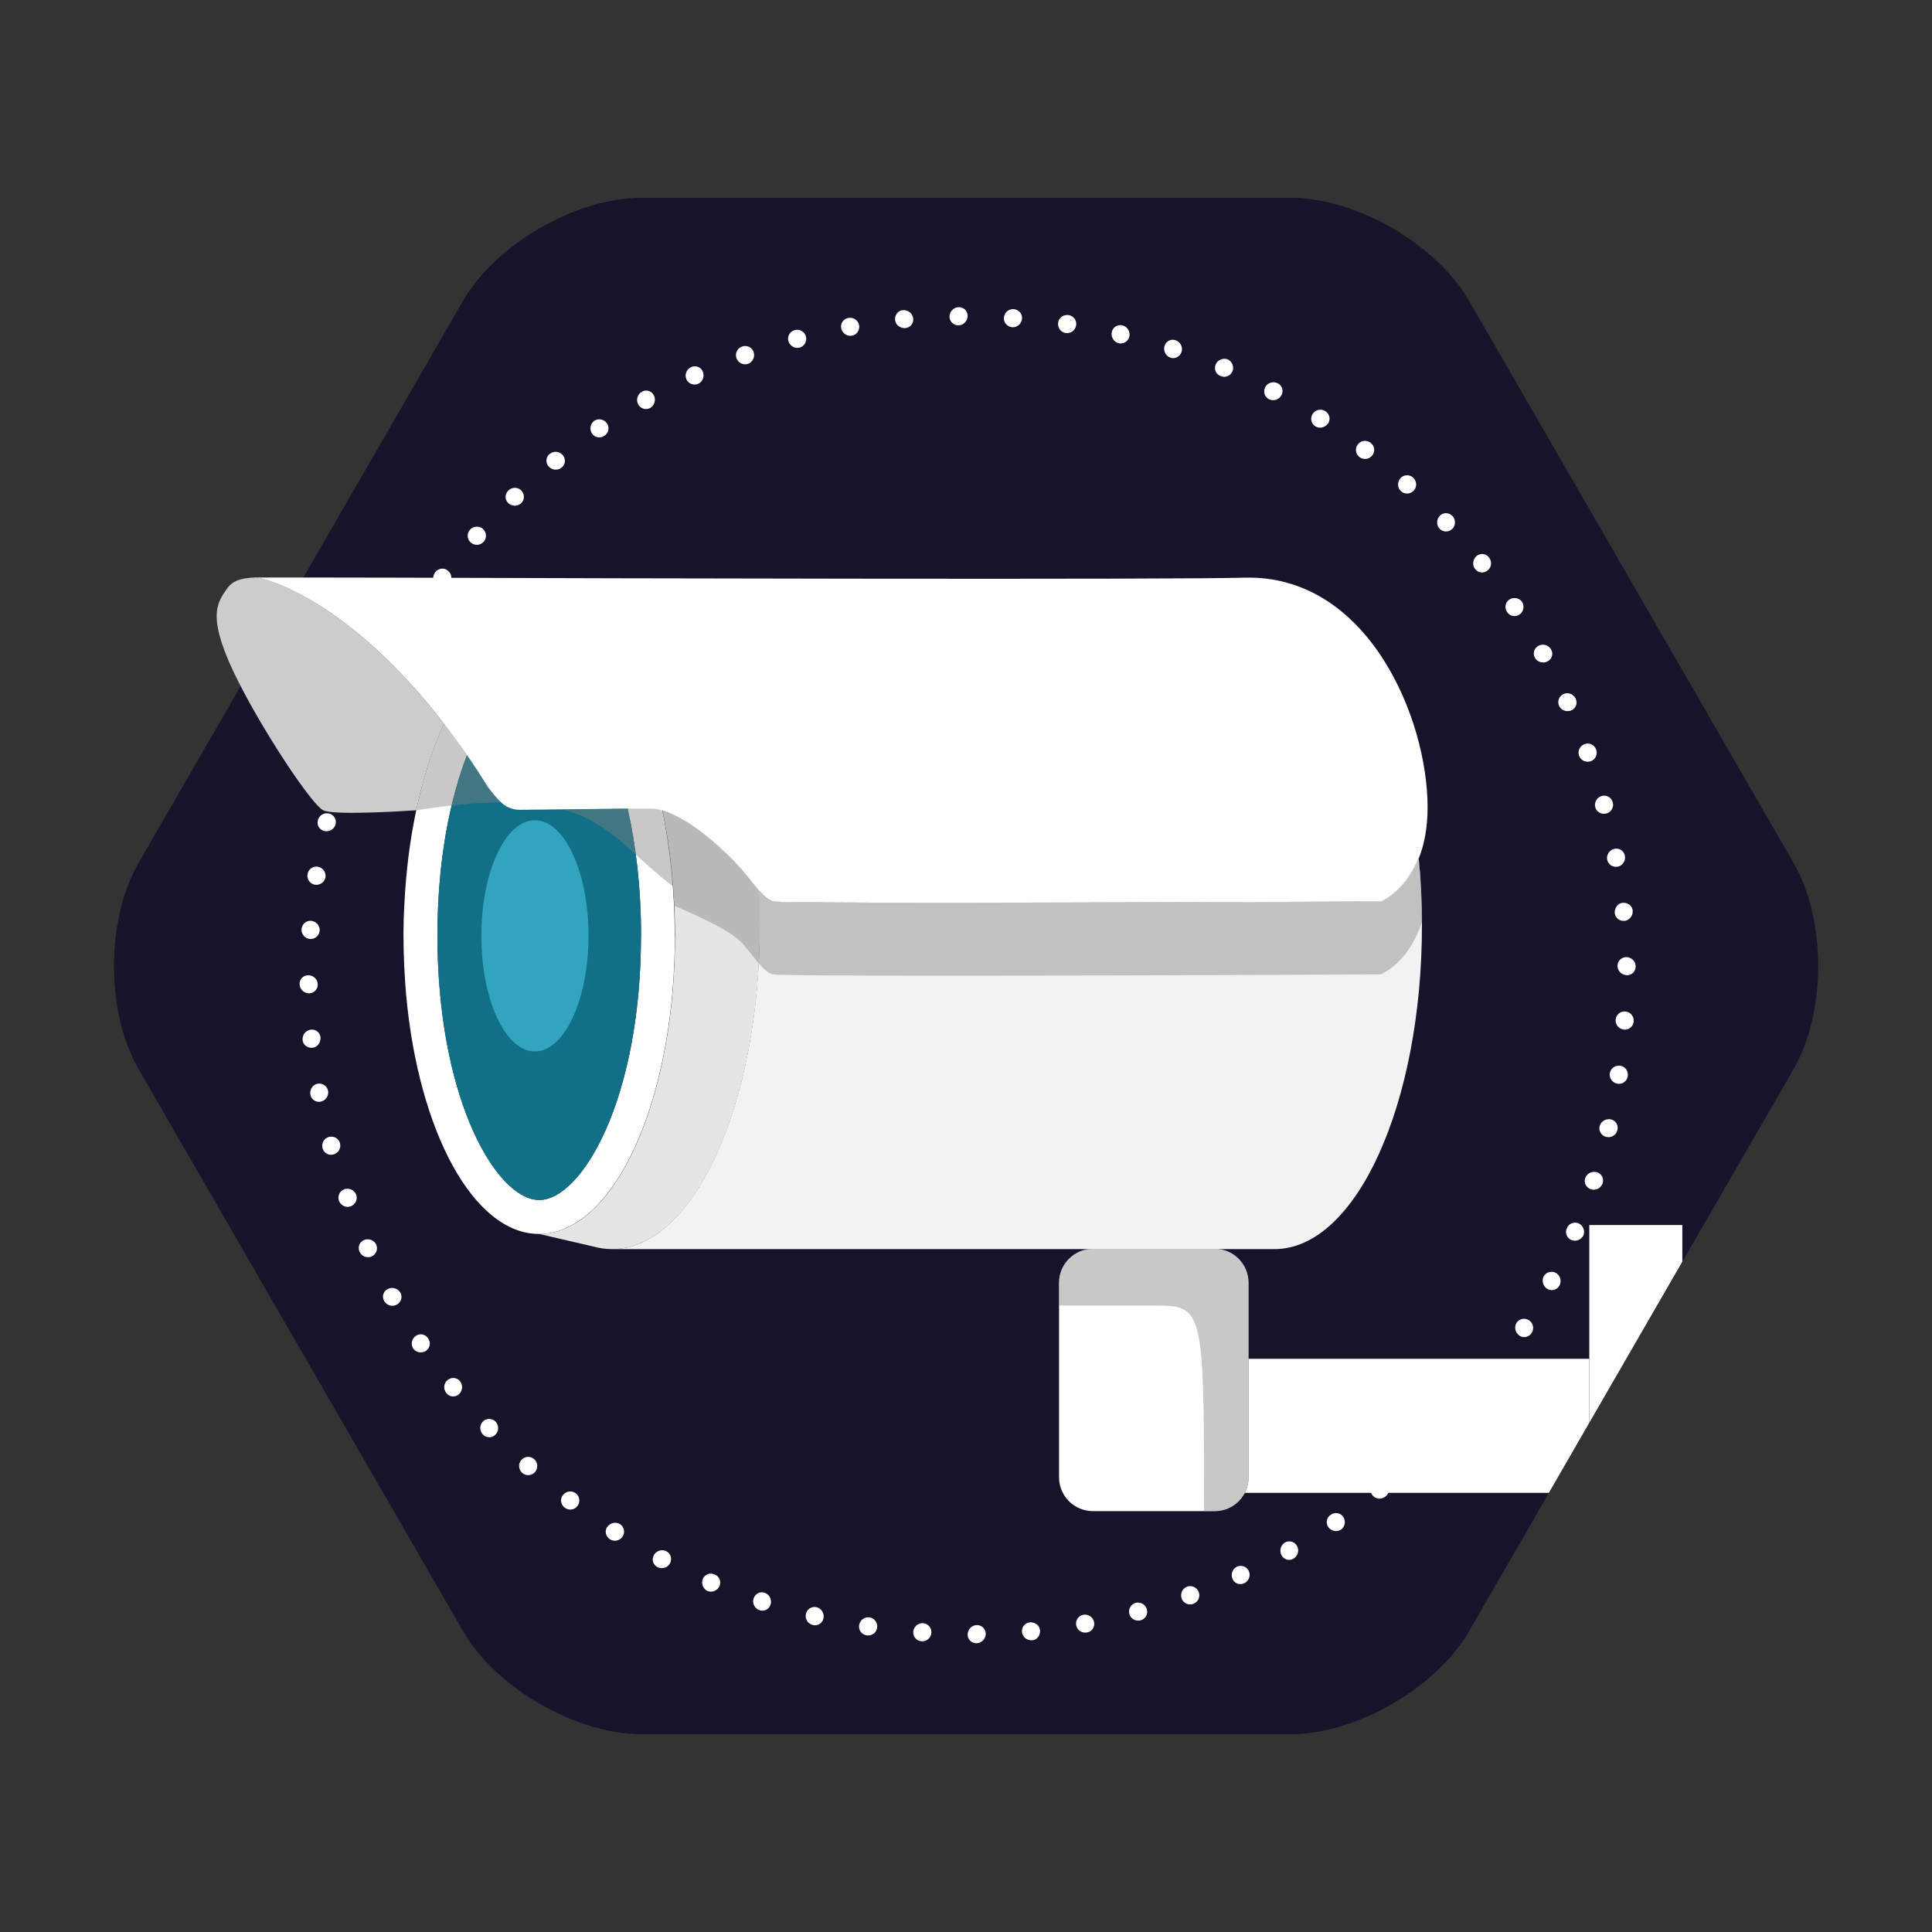 <?xml version="1.0" encoding="UTF-8"?>
<svg xmlns="http://www.w3.org/2000/svg" xmlns:xlink="http://www.w3.org/1999/xlink" viewBox="0 0 130 130">
  <rect x="0" y="0" width="130" height="130" fill="#333333" stroke="none"/>
  <defs>
    <style>
      .cls-1 {
        fill: gray;
        mix-blend-mode: multiply;
        opacity: .43;
      }

      .cls-1, .cls-2, .cls-3, .cls-4, .cls-5, .cls-6, .cls-7, .cls-8, .cls-9, .cls-10, .cls-11 {
        stroke-width: 0px;
      }

      .cls-2 {
        fill: #32a4bf;
      }

      .cls-3 {
        opacity: .38;
      }

      .cls-3, .cls-8 {
        fill: #fff;
      }

      .cls-12 {
        isolation: isolate;
      }

      .cls-4 {
        fill: #e5e5e5;
      }

      .cls-5 {
        fill: none;
      }

      .cls-6 {
        fill: #18122b;
      }

      .cls-13 {
        clip-path: url(#clippath-1);
      }

      .cls-7 {
        fill: #ccc;
      }

      .cls-9 {
        fill: #5d9af4;
      }

      .cls-14 {
        clip-path: url(#clippath);
      }

      .cls-15 {
        opacity: .36;
      }

      .cls-10 {
        fill: #f2f2f2;
      }

      .cls-11 {
        fill: #117086;
      }
    </style>
    <clipPath id="clippath">
      <path class="cls-5" d="m43.16,116.69c-4.4,0-9.8-3.12-12-6.93l-21.84-37.83c-2.2-3.81-2.2-10.05,0-13.86l3.46-20.17,15.06-11.92,3.32-5.75c2.2-3.81,7.6-6.93,12-6.93h43.69c4.4,0,9.8,3.12,12,6.93l21.84,37.83c2.2,3.81,2.2,10.05,0,13.86l-21.84,37.83c-2.2,3.81-7.6,6.93-12,6.93h-43.69Z"></path>
    </clipPath>
    <clipPath id="clippath-1">
      <path class="cls-5" d="m193.16,116.65c-4.4,0-9.8-3.12-12-6.93l-21.84-37.83c-2.2-3.81-2.2-10.05,0-13.86l21.84-37.83c2.2-3.81,7.6-6.93,12-6.93h43.69c4.4,0,9.8,3.12,12,6.93l8.4,14.54,14.1,10.98-4.38,5.87,3.72,6.44c2.2,3.81,2.2,10.05,0,13.86l-21.84,37.83c-2.2,3.81-7.6,6.93-12,6.93h-43.69Z"></path>
    </clipPath>
  </defs>
  <g class="cls-12">
    <g id="Background">
      <g>
        <path class="cls-6" d="m43.16,116.69c-4.4,0-9.8-3.12-12-6.93l-21.84-37.83c-2.2-3.81-2.2-10.05,0-13.86L31.16,20.24c2.2-3.81,7.6-6.93,12-6.93h43.69c4.4,0,9.8,3.12,12,6.93l21.84,37.83c2.2,3.81,2.2,10.05,0,13.86l-21.84,37.83c-2.2,3.81-7.6,6.93-12,6.93h-43.69Z"></path>
        <g>
          <path class="cls-8" d="m109.29,69.28c-.34-.03-.6-.32-.58-.65.02-.33.3-.59.64-.57.34.02.6.31.58.65-.02.34-.31.6-.64.57Z"></path>
          <path class="cls-8" d="m108.83,72.92c-.33-.06-.56-.37-.51-.7.05-.33.36-.56.7-.51.33.04.56.36.51.7-.05.34-.36.57-.7.51Z"></path>
          <path class="cls-8" d="m108.08,76.5c-.33-.08-.53-.41-.44-.73.08-.32.42-.52.75-.45.33.07.53.4.44.73-.08.33-.42.53-.75.45Z"></path>
          <path class="cls-8" d="m107.04,80.02c-.32-.11-.49-.45-.37-.76.11-.31.47-.48.79-.38.32.1.49.44.37.76-.12.32-.47.49-.79.38Z"></path>
          <path class="cls-8" d="m105.73,83.44c-.31-.14-.44-.49-.3-.79.11-.31.46-.46.77-.34.31.12.47.49.35.81-.15.31-.52.45-.83.31Z"></path>
          <path class="cls-8" d="m104.14,86.74c-.3-.16-.42-.54-.28-.83.14-.3.51-.42.81-.27.3.15.42.52.28.83-.15.31-.51.43-.81.27Z"></path>
          <path class="cls-8" d="m102.24,89.87c-.28-.19-.37-.57-.2-.85.17-.28.55-.37.83-.19.29.18.38.56.2.85-.18.29-.55.38-.83.2Z"></path>
          <path class="cls-8" d="m100.09,92.85c-.27-.21-.32-.59-.12-.86.2-.27.58-.32.85-.12.27.2.33.58.12.86-.21.28-.59.33-.85.12Z"></path>
          <path class="cls-8" d="m97.72,95.64c-.25-.23-.27-.61-.04-.86.22-.25.61-.27.87-.04.25.22.27.61.04.86-.23.25-.62.27-.87.04Z"></path>
          <path class="cls-8" d="m95.13,98.23c-.23-.25-.21-.63.03-.85.25-.22.64-.21.87.03.24.24.22.62-.03.85-.25.23-.64.22-.87-.03Z"></path>
          <path class="cls-8" d="m92.34,100.6c-.21-.27-.16-.64.11-.84.27-.2.66-.15.87.11.21.26.17.64-.11.84-.27.21-.67.16-.87-.11Z"></path>
          <path class="cls-8" d="m89.37,102.74c-.18-.28-.1-.65.18-.82.27-.19.64-.13.83.14.19.27.13.67-.15.87-.29.18-.68.09-.86-.19Z"></path>
          <path class="cls-8" d="m86.23,104.65c-.16-.29-.06-.68.22-.85.28-.17.65-.08.82.22.17.29.07.67-.22.85-.29.18-.66.08-.82-.22Z"></path>
          <path class="cls-8" d="m82.93,106.24c-.13-.31,0-.68.3-.82.3-.14.66-.01.8.29.14.3.01.67-.3.82-.31.15-.67.02-.8-.29Z"></path>
          <path class="cls-8" d="m79.51,107.55c-.11-.32.05-.67.37-.79.31-.11.66.05.78.37.12.32-.04.67-.37.79-.32.12-.67-.05-.78-.36Z"></path>
          <path class="cls-8" d="m75.99,108.59c-.08-.33.11-.66.43-.74.32-.08.66.11.75.44.09.32-.1.66-.43.74-.33.08-.67-.11-.75-.44Z"></path>
          <path class="cls-8" d="m72.41,109.34c-.05-.33.17-.64.5-.69.33-.05.65.18.71.51.06.33-.16.64-.5.69-.34.05-.66-.18-.71-.51Z"></path>
          <path class="cls-8" d="m68.77,109.8c-.03-.34.22-.62.55-.64.33,0,.63.2.66.54.04.33-.21.67-.55.67-.34.02-.64-.24-.67-.58Z"></path>
          <path class="cls-8" d="m65.11,109.99c0-.34.27-.63.6-.64.33-.02.61.24.62.58,0,.34-.26.62-.6.64-.34.02-.62-.24-.62-.58Z"></path>
          <path class="cls-8" d="m61.45,109.8c.03-.34.32-.6.65-.58.33.02.59.3.57.64-.02.34-.31.6-.65.58-.34-.02-.6-.31-.57-.64Z"></path>
          <path class="cls-8" d="m57.81,109.34c.06-.33.37-.56.7-.51.33.05.56.36.51.7-.04.33-.36.56-.7.51-.34-.05-.57-.36-.51-.7Z"></path>
          <path class="cls-8" d="m54.23,108.59c.08-.33.41-.53.73-.44.32.08.52.42.45.75-.07.33-.4.53-.73.44-.33-.09-.53-.42-.45-.75Z"></path>
          <path class="cls-8" d="m50.71,107.55c.11-.32.45-.49.76-.37.31.11.48.47.38.79-.1.32-.44.49-.76.37-.32-.12-.49-.47-.38-.79Z"></path>
          <path class="cls-8" d="m47.29,106.24c.14-.31.49-.44.79-.3.31.11.46.46.34.77-.13.31-.49.47-.81.35-.31-.15-.45-.52-.31-.83Z"></path>
          <path class="cls-8" d="m43.99,104.65c.16-.3.54-.42.83-.28.3.14.42.51.27.81-.15.3-.52.42-.83.28-.31-.15-.43-.51-.27-.81Z"></path>
          <path class="cls-8" d="m40.86,102.75c.19-.28.57-.37.85-.2.28.17.37.55.19.83-.18.29-.56.38-.85.2-.29-.18-.38-.55-.2-.83Z"></path>
          <path class="cls-8" d="m37.88,100.6c.21-.27.59-.32.86-.12.27.2.32.58.12.85-.2.27-.58.33-.86.12-.28-.21-.33-.59-.12-.85Z"></path>
          <path class="cls-8" d="m35.09,98.23c.23-.25.61-.27.86-.04.25.22.27.61.04.87-.22.25-.61.27-.86.04-.25-.23-.27-.62-.04-.87Z"></path>
          <path class="cls-8" d="m32.5,95.64c.25-.23.63-.21.86.03.22.25.21.64-.03.87-.24.24-.62.22-.85-.03-.23-.25-.22-.65.03-.87Z"></path>
          <path class="cls-8" d="m30.13,92.85c.27-.21.64-.16.84.11.2.27.15.66-.11.87-.26.21-.64.17-.84-.11-.21-.28-.16-.66.11-.87Z"></path>
          <path class="cls-8" d="m27.99,89.88c.28-.18.65-.1.82.18.19.27.13.64-.14.83-.27.19-.67.13-.87-.15-.18-.29-.09-.68.19-.86Z"></path>
          <path class="cls-8" d="m26.08,86.74c.29-.16.68-.06.85.22.17.28.08.65-.22.82-.29.17-.67.07-.85-.22-.18-.29-.08-.66.22-.82Z"></path>
          <path class="cls-8" d="m24.49,83.44c.31-.13.68,0,.82.3.14.3.01.66-.29.8-.3.14-.67.01-.82-.3-.15-.31-.02-.67.29-.8Z"></path>
          <path class="cls-8" d="m23.18,80.02c.32-.11.67.06.79.37.11.31-.05.66-.37.78-.31.12-.67-.05-.79-.37-.12-.32.05-.67.37-.78Z"></path>
          <path class="cls-8" d="m22.14,76.5c.33-.08.66.11.74.43.08.32-.11.66-.44.75-.32.09-.66-.1-.74-.43-.08-.33.11-.67.44-.75Z"></path>
          <path class="cls-8" d="m21.39,72.92c.33-.05.64.17.69.5.05.33-.18.65-.51.71-.33.06-.64-.16-.69-.5-.05-.34.18-.66.51-.71Z"></path>
          <path class="cls-8" d="m20.93,69.28c.34-.03.62.22.64.55,0,.33-.2.63-.54.67-.33.04-.67-.2-.67-.55-.02-.34.24-.64.58-.67Z"></path>
          <path class="cls-8" d="m20.74,65.62c.34,0,.63.27.64.6.02.33-.24.61-.58.62-.34,0-.62-.26-.64-.6-.02-.34.24-.62.58-.62Z"></path>
          <path class="cls-8" d="m20.93,61.96c.34.03.6.32.58.65-.02.33-.3.59-.64.57-.34-.02-.6-.31-.58-.65.02-.34.31-.6.64-.57Z"></path>
          <path class="cls-8" d="m21.39,58.32c.33.06.56.37.51.7s-.36.56-.7.51c-.33-.04-.56-.36-.51-.7.05-.34.36-.57.7-.51Z"></path>
          <path class="cls-8" d="m22.14,54.74c.33.08.53.41.44.73-.08.32-.42.52-.75.45-.33-.07-.53-.4-.44-.73.08-.33.42-.53.75-.45Z"></path>
          <path class="cls-8" d="m23.18,51.23c.32.11.49.45.37.76-.11.31-.47.48-.79.38-.32-.1-.49-.44-.37-.76.12-.32.47-.49.79-.38Z"></path>
          <path class="cls-8" d="m24.49,47.81c.31.14.44.49.3.79-.11.31-.46.46-.77.34-.31-.13-.47-.49-.35-.81.15-.31.52-.45.83-.31Z"></path>
          <path class="cls-8" d="m26.08,44.5c.3.16.42.54.28.83-.14.3-.5.42-.81.27-.3-.15-.42-.52-.28-.83.15-.31.51-.43.81-.27Z"></path>
          <path class="cls-8" d="m27.98,41.37c.28.19.37.57.2.85-.17.28-.55.37-.83.19-.29-.18-.38-.56-.2-.85.18-.29.55-.38.83-.2Z"></path>
          <path class="cls-8" d="m30.13,38.39c.27.21.32.59.12.86-.2.27-.58.32-.85.12-.27-.2-.33-.58-.12-.86.21-.28.59-.33.85-.12Z"></path>
          <path class="cls-8" d="m32.5,35.6c.25.23.27.61.04.86s-.61.27-.87.04c-.25-.22-.27-.61-.04-.86.23-.25.62-.27.87-.05Z"></path>
          <path class="cls-8" d="m35.09,33.02c.23.25.21.63-.03.85-.25.22-.64.21-.87-.03-.24-.24-.22-.62.03-.85.25-.23.65-.22.87.03Z"></path>
          <path class="cls-8" d="m37.88,30.64c.21.27.16.64-.11.84-.27.2-.66.15-.87-.11-.21-.26-.17-.64.11-.84.28-.21.66-.16.87.11Z"></path>
          <path class="cls-8" d="m40.85,28.5c.18.28.1.65-.18.82-.27.19-.64.13-.83-.14-.19-.28-.13-.67.15-.87.29-.18.68-.09.86.19Z"></path>
          <path class="cls-8" d="m43.99,26.59c.16.29.06.68-.22.85-.28.17-.65.08-.82-.22-.17-.29-.07-.67.22-.85.29-.18.66-.08.82.22Z"></path>
          <path class="cls-8" d="m47.29,25c.13.31,0,.68-.3.82-.3.14-.66.01-.8-.29-.14-.3-.01-.67.3-.82.31-.15.67-.02.8.29Z"></path>
          <path class="cls-8" d="m50.71,23.69c.11.32-.06.67-.37.79-.31.11-.66-.05-.78-.37-.12-.32.04-.67.37-.79.32-.12.67.05.78.36Z"></path>
          <path class="cls-8" d="m54.23,22.65c.08.33-.11.66-.43.74-.32.08-.66-.11-.75-.44-.09-.32.1-.66.43-.74.33-.09.67.11.75.44Z"></path>
          <path class="cls-8" d="m57.81,21.9c.05.33-.17.64-.5.69-.33.05-.65-.18-.71-.51-.06-.33.16-.64.5-.69.34-.05.66.18.71.51Z"></path>
          <path class="cls-8" d="m61.45,21.44c.03.34-.22.62-.55.64-.33,0-.63-.2-.67-.54-.04-.33.2-.67.55-.67.34-.02.64.24.67.58Z"></path>
          <path class="cls-8" d="m65.11,21.25c0,.34-.27.63-.6.64-.33.02-.61-.24-.62-.58,0-.34.26-.62.6-.64.34-.02.62.24.62.58Z"></path>
          <path class="cls-8" d="m68.77,21.44c-.03.34-.32.6-.65.58-.33-.02-.59-.3-.57-.64.02-.34.31-.6.65-.58.34.02.6.31.57.64Z"></path>
          <path class="cls-8" d="m72.41,21.9c-.06.33-.37.56-.7.51-.33-.05-.56-.36-.51-.7.04-.33.36-.56.7-.51.34.05.57.36.51.7Z"></path>
          <path class="cls-8" d="m75.99,22.65c-.08.33-.41.53-.73.44-.32-.08-.52-.42-.45-.75.07-.33.4-.53.73-.44.33.09.53.42.45.75Z"></path>
          <path class="cls-8" d="m79.5,23.69c-.11.32-.45.49-.76.37-.31-.11-.48-.47-.38-.79.1-.32.44-.49.76-.37.32.12.49.47.38.79Z"></path>
          <path class="cls-8" d="m82.92,25c-.14.31-.49.44-.79.3-.31-.11-.46-.46-.33-.77.12-.31.49-.47.81-.35.31.15.45.52.31.83Z"></path>
          <path class="cls-8" d="m86.23,26.59c-.16.3-.54.42-.83.28-.3-.14-.42-.5-.27-.81.15-.3.52-.42.83-.28.31.15.43.51.27.81Z"></path>
          <path class="cls-8" d="m89.36,28.49c-.19.28-.57.37-.85.2-.28-.17-.37-.55-.19-.83.18-.29.56-.38.85-.2.29.18.38.55.2.83Z"></path>
          <path class="cls-8" d="m92.34,30.64c-.21.27-.59.32-.86.12-.27-.2-.32-.58-.12-.85.2-.27.58-.33.86-.12.28.21.33.59.12.85Z"></path>
          <path class="cls-8" d="m95.13,33.01c-.23.25-.61.27-.86.04-.25-.22-.26-.61-.04-.87.22-.25.61-.27.86-.04.25.23.27.62.04.87Z"></path>
          <path class="cls-8" d="m97.71,35.6c-.25.23-.63.21-.85-.03-.22-.25-.21-.64.03-.87.24-.24.62-.22.85.03.23.25.21.64-.03.87Z"></path>
          <path class="cls-8" d="m100.09,38.39c-.27.21-.64.16-.84-.11-.2-.27-.15-.66.11-.87.26-.21.64-.17.84.11.21.28.16.67-.11.87Z"></path>
          <path class="cls-8" d="m102.23,41.36c-.28.18-.65.1-.82-.18-.19-.27-.13-.64.14-.83.27-.19.67-.13.87.15.18.29.09.68-.19.86Z"></path>
          <path class="cls-8" d="m104.14,44.5c-.29.16-.68.06-.85-.22-.17-.28-.08-.65.22-.82.29-.17.67-.07.85.22.18.29.08.66-.22.82Z"></path>
          <path class="cls-8" d="m105.73,47.8c-.31.13-.68,0-.82-.3-.14-.3-.01-.66.29-.8.3-.14.67-.01.82.3.15.31.02.67-.29.8Z"></path>
          <path class="cls-8" d="m107.04,51.22c-.32.11-.67-.05-.79-.37-.11-.31.05-.66.37-.78.31-.12.67.04.78.37.12.32-.05.67-.36.78Z"></path>
          <path class="cls-8" d="m108.08,54.74c-.33.08-.66-.11-.74-.43-.08-.32.11-.66.44-.75.32-.09.66.1.74.43.09.33-.11.67-.44.75Z"></path>
          <path class="cls-8" d="m108.83,58.32c-.33.05-.64-.17-.69-.5-.05-.33.18-.65.51-.71.33-.06.64.16.69.5.05.34-.18.66-.51.71Z"></path>
          <path class="cls-8" d="m109.29,61.96c-.34.03-.62-.22-.64-.55,0-.33.2-.63.54-.66.33-.04.67.21.67.55.02.34-.24.64-.58.67Z"></path>
          <path class="cls-8" d="m109.48,65.62c-.34,0-.63-.27-.64-.6-.02-.33.24-.61.58-.62.34,0,.62.26.64.6.02.34-.24.62-.58.62Z"></path>
        </g>
        <g>
          <path class="cls-6" d="m86,73.84c-.16,0-.27-.13-.27-.32,0-.19.11-.32.27-.32s.27.13.27.32-.11.32-.27.32Zm.66-1.39h-.39v.62c-.09-.11-.21-.18-.37-.18-.34,0-.56.25-.56.62s.23.63.57.63c.16,0,.28-.06.37-.18v.16h.39v-1.67Zm-1.69.46h-.39v1.22h.39v-.63c.02-.17.17-.28.39-.26v-.35c-.17,0-.31.08-.39.22v-.21Zm-1.19.97c-.11,0-.17-.06-.17-.14s.06-.13.18-.13h.25v.11c-.02.1-.13.17-.25.17Zm.1-.99c-.2,0-.37.05-.56.14l.11.26c.13-.07.26-.1.36-.1.16,0,.24.07.24.19v.02h-.32c-.3,0-.47.14-.47.37s.16.38.42.38c.16,0,.29-.05.37-.16v.14h.38v-.79c0-.28-.2-.44-.53-.44Zm-.74.02h-.39v.6c0,.16-.09.29-.24.29-.12,0-.2-.09-.2-.23v-.66h-.39v.77c0,.28.17.46.44.46.18,0,.31-.07.39-.22v.2h.39v-1.22Zm-2.01.87c-.15,0-.26-.12-.26-.3s.1-.3.26-.3.25.12.25.3-.1.3-.25.3Zm.64-.87h-.39v.15c-.08-.11-.2-.16-.36-.16-.3,0-.51.23-.51.58s.22.59.52.59c.15,0,.27-.06.35-.16v.13c0,.15-.11.25-.3.25-.13,0-.27-.05-.38-.12l-.14.26c.14.09.33.16.54.16.39,0,.66-.22.66-.56v-1.11Zm-1.82.35l-.2-.35h-.45l.39.59-.42.62h.43l.25-.38.22.38h.45l-.41-.63.39-.59h-.43l-.22.35Zm-1.42.15c.02-.15.12-.25.25-.25s.23.1.23.25h-.49Zm.25-.52c-.38,0-.63.25-.63.63s.25.62.65.62c.22,0,.41-.08.53-.21l-.21-.2c-.08.08-.19.12-.29.12-.14,0-.25-.08-.29-.23h.86c.03-.44-.19-.73-.61-.73Zm-.73,1.23v-1.58h-.37v.97l-.73-.97h-.35v1.58h.38v-.97l.73.97h.35Z"></path>
          <path class="cls-6" d="m82.43,75.17c-.11,0-.22.05-.22.17,0,.22.35.15.35.3,0,.06-.06.09-.14.09s-.16-.03-.21-.08l-.04.07c.06.06.15.09.24.09.12,0,.23-.06.23-.18,0-.23-.35-.15-.35-.29,0-.06.05-.08.12-.08.06,0,.12.02.17.05l.04-.07c-.05-.04-.13-.06-.2-.06Zm-.56,0c-.11,0-.2.05-.24.14v-.14h-.09v.63h.09v-.34c.01-.12.09-.2.21-.2.11,0,.18.07.18.18v.36h.09v-.39c0-.15-.09-.25-.24-.25Zm-.76.09c.13,0,.23.1.23.23s-.09.23-.23.23-.23-.1-.23-.23.09-.23.23-.23Zm0-.09c-.19,0-.32.13-.32.32s.13.32.32.32.32-.13.32-.32-.13-.32-.32-.32Zm-.42.63v-.63h-.09v.63h.09Zm-.05-.88s-.06.03-.06.06.03.06.06.06.06-.03.06-.06-.03-.06-.06-.06Zm-.15.76s-.07.03-.1.03c-.05,0-.08-.03-.08-.11v-.34h.2v-.08h-.2s0-.17,0-.17h-.09v.17h-.09v.08h.09v.36c0,.12.07.18.16.18.05,0,.1-.02.14-.05l-.03-.08Zm-.47-.51h-.09v.31c0,.13-.08.23-.21.23-.11,0-.17-.07-.17-.18v-.36h-.09v.39c0,.15.09.25.24.25.11,0,.2-.05.24-.15v.14h.09v-.63Zm-.72.63v-.89h-.09v.89h.09Zm-.52-.55c.13,0,.23.1.23.23s-.09.23-.23.23-.23-.1-.23-.23.09-.23.23-.23Zm0-.09c-.19,0-.32.13-.32.32s.13.32.32.32.32-.13.32-.32-.13-.32-.32-.32Zm-.67-.21c-.17,0-.29.09-.29.22,0,.3.47.18.47.4,0,.08-.08.13-.2.13-.09,0-.2-.04-.28-.12l-.04.09c.08.08.2.13.32.13.18,0,.3-.09.3-.23,0-.3-.47-.19-.47-.41,0-.07.07-.11.18-.11.07,0,.16.02.23.07l.04-.09c-.07-.05-.17-.08-.27-.08Zm-.6.1v-.09h-.64v.09h.27v.75h.1v-.75h.27Zm-.72.75v-.84h-.1v.84h.1Z"></path>
          <path class="cls-6" d="m87.25,70.5c-.93-.93-2.22-1.51-3.65-1.51-1.06,0-2.05.32-2.87.87-.81.54-1.45,1.31-1.85,2.21h.33c.38-.79.96-1.47,1.69-1.96.77-.52,1.7-.82,2.71-.82,1.34,0,2.56.54,3.44,1.42.88.88,1.42,2.09,1.42,3.44,0,1.34-.54,2.56-1.42,3.44-.88.88-2.09,1.42-3.44,1.42-1.01,0-1.94-.31-2.72-.83-.73-.49-1.32-1.18-1.7-1.99h-.33c.39.91,1.04,1.69,1.86,2.23.82.56,1.82.88,2.88.88,1.42,0,2.72-.58,3.65-1.51.93-.93,1.51-2.22,1.51-3.65,0-1.42-.58-2.72-1.51-3.65Z"></path>
        </g>
        <g class="cls-14">
          <g>
            <path class="cls-4" d="m51.13,62.25c0,12.05-4.44,21.8-9.93,21.8-.44,0-.88-.06-1.3-.18l-3.62-.84c.52,0,1.04-.09,1.53-.28,4.32-1.59,7.61-9.84,7.61-19.78,0-3.02-.31-5.89-.84-8.45,2.1.6,4.61,3.07,5.55,4.2.42.51.72.89.95,1.16.04.77.07,1.57.07,2.37Z"></path>
            <path class="cls-8" d="m45.41,62.97c0,9.94-3.29,18.18-7.61,19.78-.49.19-1,.28-1.53.28-4.41,0-8.1-6.9-8.94-16.06-.11-1.29-.18-2.63-.18-4.01v-.24c0-.58.02-1.16.05-1.73.11-2.29.38-4.47.81-6.48.47-2.19,1.09-4.16,1.87-5.82.51.66,1.04,1.37,1.55,2.11-1.17,3.02-1.99,7.15-1.99,12.16,0,10.58,3.67,17.23,6.49,17.75.11.02.24.03.35.03,2.86,0,6.85-6.76,6.85-17.79,0-3.25-.35-6.13-.91-8.57.57-.01,1.08-.01,1.48-.01.14,0,.27.01.42.03.14.02.28.06.43.1h.01c.53,2.56.84,5.43.84,8.45Z"></path>
            <path class="cls-10" d="m95.68,62.25c0,12.05-4.44,21.8-9.92,21.8h-44.57c5.49,0,9.93-9.76,9.93-21.8,0-.8-.03-1.59-.07-2.37.36.42.59.64.97.76.32.1,10.44.1,20.53.08,1.11,0,2.22-.01,3.31-.01,8.97-.02,17.06-.07,17.06-.07,0,0,1.63-.64,2.54-2.93v.02c.15,1.45.22,2.96.22,4.51Z"></path>
            <path class="cls-11" d="m43.13,62.96c0,11.02-3.99,17.79-6.85,17.79-.12,0-.24-.02-.36-.04-2.82-.52-6.49-7.17-6.49-17.76,0-5,.83-9.14,2-12.16l10.8,3.58c.55,2.45.91,5.33.91,8.57Z"></path>
            <path class="cls-2" d="m39.6,62.97c0,4.29-1.62,7.78-3.61,7.78s-3.6-3.48-3.6-7.78,1.61-7.78,3.6-7.78,3.61,3.47,3.61,7.78Z"></path>
            <path class="cls-8" d="m95.46,57.74v-.02c-.91,2.29-2.54,2.93-2.54,2.93,0,0-8.08.05-17.06.07-1.09,0-2.21.01-3.31.01-10.09.02-20.21.02-20.53-.08-.37-.13-.6-.34-.97-.76-.23-.27-.52-.65-.95-1.16-.93-1.13-3.45-3.6-5.54-4.2h-.01c-.15-.05-.3-.08-.43-.1-.15-.02-.28-.03-.42-.03-.4,0-.91,0-1.48.01-2.58.02-6.45.08-7.22.08-.96,0-1.42-.55-2.17-1.53-.47-.75-.93-1.46-1.4-2.14-.51-.74-1.04-1.45-1.55-2.11-3.15-4.1-6.13-6.55-8.4-7.98-2.26-1.41-3.84-1.83-4.24-1.87h3.35c1.91,0,4.3.01,6.23.01,14.94.05,51.94.14,56.92,0,8.3-.22,12.32,9.46,12.32,15.44,0,1.44-.24,2.56-.59,3.44Z"></path>
            <path class="cls-7" d="m29.88,48.7c-.77,1.66-1.4,3.63-1.87,5.82,0,0-5.51.39-6.27,0-.76-.39-3.89-5.07-5.69-8.63-2.19-4.33-1.46-5.29-.8-6.25.39-.56.89-.74,1.99-.79.4.03,1.98.46,4.24,1.87,2.28,1.43,5.25,3.88,8.4,7.98Z"></path>
            <rect class="cls-8" x="106.94" y="82.43" width="6.26" height="27.03"></rect>
            <path class="cls-8" d="m106.94,91.43v9.02h-23.18c.16-.31.25-.67.25-1.05v-7.97h22.93Z"></path>
            <path class="cls-8" d="m84.01,86.31v13.09c0,.38-.09.74-.25,1.05-.39.74-1.14,1.23-2.03,1.23h-8.19c-1.25,0-2.28-1.01-2.28-2.28v-13.09c0-1.25,1.03-2.28,2.28-2.28h8.19c1.26,0,2.28,1.03,2.28,2.28Z"></path>
            <path class="cls-1" d="m95.45,62.65v-.02c-.91,2.29-2.54,2.93-2.54,2.93,0,0-8.08.05-17.06.07-1.09,0-2.21.01-3.31.01-10.09.02-20.21.02-20.53-.08-.38-.12-.6-.34-.96-.75h-.01c-.23-.28-.52-.66-.94-1.17-.83-1-2.77-1.82-4.7-2.69-.14-1.82-.5-4.81-.84-6.42.26.08.54.18.8.31.27.14.55.28.81.44.27.17.56.36.82.55,1.33.98,2.53,2.2,3.11,2.9.42.51.72.9.94,1.16h.01c.09.11.17.21.25.28.08.09.16.16.23.21.15.14.3.22.48.28.32.1,10.44.1,20.53.07h3.33c8.96-.02,17.06-.06,17.06-.06,0,0,1.63-.64,2.54-2.93.13,1.37.2,2.79.22,4.25-.07.24-.15.46-.23.66Z"></path>
            <path class="cls-1" d="m33.74,53.98c-.98.01-2.08.08-3.35.22-.74.08-1.53.19-2.38.32.47-2.19,1.09-4.16,1.87-5.82.51.67,1.04,1.38,1.55,2.12.47.68.93,1.38,1.4,2.13.34.44.61.8.91,1.04Z"></path>
            <path class="cls-1" d="m45.28,59.64c-.98-.74-1.76-1.48-2.52-2.16-1.44-1.31-2.73-2.42-4.9-3.02,1.4-.01,3.04-.03,4.35-.05h1.48c.14,0,.27,0,.42.02.14.02.28.06.43.1h.01c.33,1.59.58,3.31.72,5.1Z"></path>
            <path class="cls-1" d="m84.01,86.31v13.09c0,.38-.09.75-.25,1.06-.39.74-1.14,1.22-2.03,1.22h-.71c0-13.5-.04-13.83-3.22-13.83h-6.54v-1.54c0-1.24,1.03-2.28,2.28-2.28h8.19c1.26,0,2.28,1.04,2.28,2.28Z"></path>
          </g>
        </g>
      </g>
      <g class="cls-13">
        <g>
          <path class="cls-9" d="m-.85,121.95c-2.55-9.77-5.72-18.42-4.68-28.68,1.12-11.05,6.63-21.5,15.3-28.49,25.71-20.74,60.12-4.81,64.85,33.21,1.6,12.89-1.76,18.21,2.85,51.84.03.19.1.45.09.63,0-.11-.14-.95-.02-.17,1.75,12.03,4.43,24.5,10.13,35.18,7.58,14.19,22.11,24.67,39.84,22.7.52-.06-.99.16-.48.07,16.68-2.82,19.67-12.37,20.23-13.34-.02.04-.38,1-.15.38,2.5-6.88,1.49-12.66,1.02-23.43-.09-2.18,1.96-4.28,4.15-4.19,2.33.09,4.09,1.82,4.19,4.15.44,10.22,2.29,21.85-3.93,30.82-10.02,14.45-34.61,20.12-54.96,5.99-12.01-8.34-17.95-17.9-22.71-32.07-4.37-13-6-26.84-7.35-40.43-2.13-21.49.24-25.52-1.3-38.53-.07-.6.12.79.03.2-.7-4.46-1.6-8.15-3.48-12.78-.29-.72.03.09.09.19-.16-.27-1.68-4.28-5.38-9.15-.45-.6.45.55.12.15-4.48-5.42-8.36-8.04-13.53-10.34-.49-.22,1.26.48-.18-.07-2.49-.94-4.58-1.41-6.82-1.74-.53-.08.89.1.36.05-6.15-.56-9.49.3-14.73,2.33,3.18-1.23-8.61,2.3-15.38,13.8-1.95,3.3-3.5,7.18-4.3,11.78-.17.97-.16,1.12-.2,1.33.05-.25.07-.98.04-.31-.25,5.85.73,12.28,5.51,26.36.7,2.07-1.12,6.43-3.34,6.95-2.17.51-4.56-.63-5.15-2.89l-.71-1.48Z"></path>
          <g>
            <rect class="cls-9" x="1.98" y="120.25" width="9.56" height="22.26" transform="translate(-35.27 6.72) rotate(-15.69)"></rect>
            <g class="cls-15">
              <path class="cls-8" d="m3.95,135.51c-.52-2.9-.46-5.95-1.59-8.67-.28-.68-.64-1.35-.67-2.09-.03-.74.42-1.56,1.15-1.64.52-.06,1.01.27,1.31.69s.42.95.54,1.45c.67,2.78,1.34,5.55,2.01,8.33.24,1,.86,3.22-.24,3.97-1.4.95-2.32-.98-2.51-2.03Z"></path>
            </g>
          </g>
          <path class="cls-3" d="m-1.93,109.96c-1.73-10.3-2.58-21.2,1.32-30.89.6-1.5,1.81-3.22,3.39-2.87-4.06,5.93-5.41,13.4-4.98,20.57.44,7.17,2.55,14.13,4.93,20.91,1.01,2.88-1.47,3.23-2.56.62-1.11-2.65-1.63-5.52-2.11-8.34Z"></path>
        </g>
      </g>
    </g>
  </g>
</svg>
